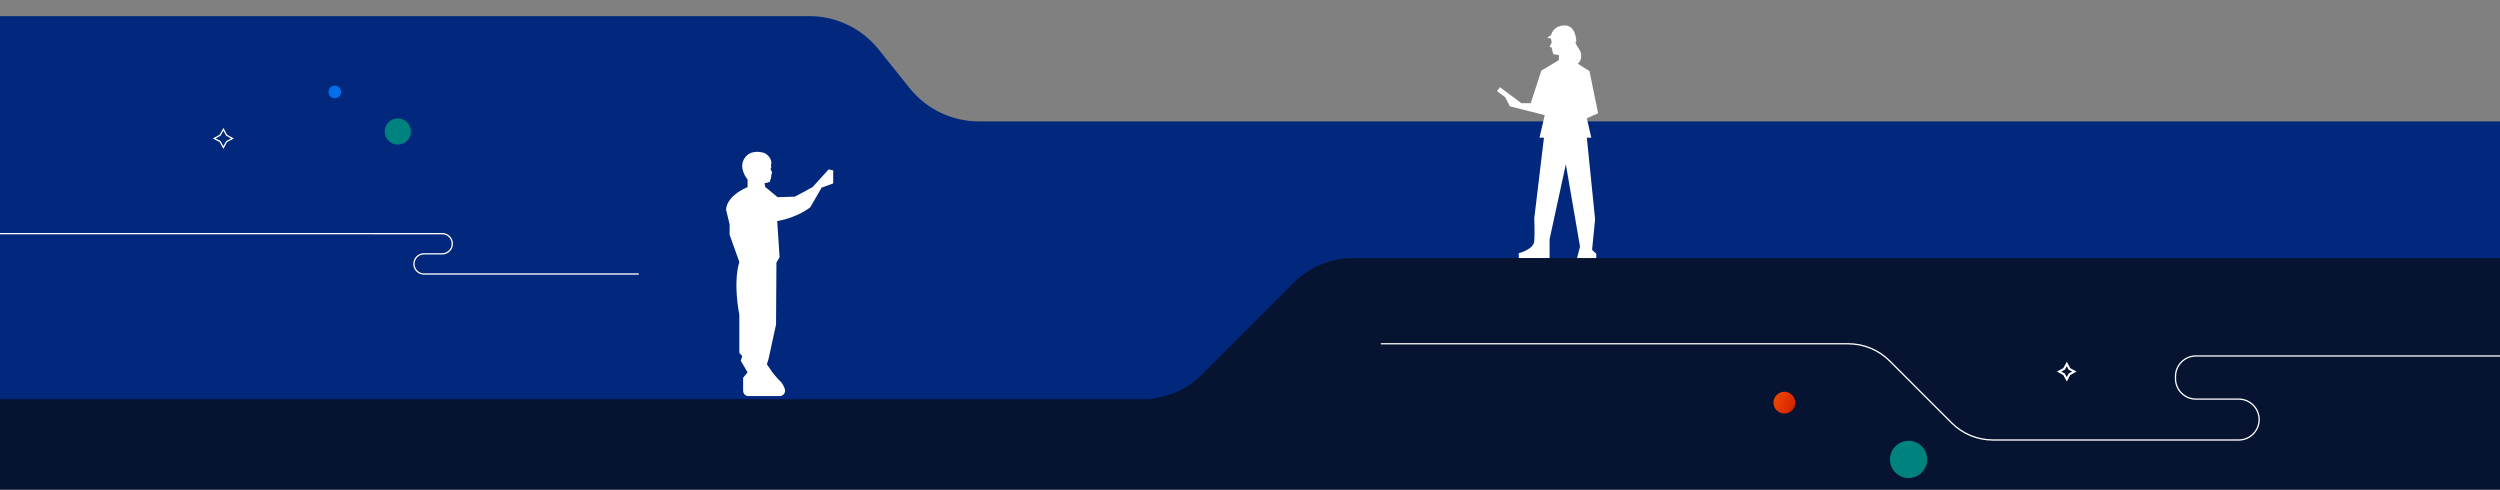 <?xml version="1.0" encoding="UTF-8"?>
<svg id="b" xmlns="http://www.w3.org/2000/svg" xmlns:xlink="http://www.w3.org/1999/xlink" version="1.1" viewBox="0 0 1906.8 373.5" preserveAspectRatio="none">
  <rect x="0" y="0" width="1906.8" height="373.5" fill="#808080" stroke="none"/>
  <!-- Generator: Adobe Illustrator 29.5.0, SVG Export Plug-In . SVG Version: 2.1.0 Build 137)  -->
  <defs>
    <style>
      .st0, .st1, .st2 {
        fill: none;
      }

      .st1, .st2 {
        stroke: #fff;
        stroke-miterlimit: 10;
      }

      .st3 {
        fill: url(#linear-gradient);
      }

      .st4 {
        fill: #00827f;
      }

      .st5 {
        fill: #01287c;
      }

      .st6 {
        fill: #0070ea;
      }

      .st7 {
        fill: #061432;
      }

      .st8 {
        fill: #fff;
      }

      .st2 {
        stroke-width: 1.6px;
      }

      .st9 {
        clip-path: url(#clippath);
      }
    </style>
    <clipPath id="clippath">
      <rect class="st0" x="-16" y="-1118.6" width="1936" height="2084.5"/>
    </clipPath>
    <linearGradient id="linear-gradient" x1="1314.2" y1="1282.3" x2="1375" y2="1310.7" gradientTransform="translate(0 -997.1)" gradientUnits="userSpaceOnUse">
      <stop offset="0" stop-color="#fba603"/>
      <stop offset=".5" stop-color="#fc5c02"/>
      <stop offset="1" stop-color="#cc1200"/>
    </linearGradient>
  </defs>
  <g id="c">
    <path class="st5" d="M-11.7,12.3h629c20.4,0,39.7,9.2,52.5,25l24.3,30.3c12.8,15.8,32.1,25,52.5,25h1192l-11.5,259.1H-11.7V12.3h0Z"/>
    <polygon class="st1" points="170.4 98.6 172.8 103.1 177.3 105.6 172.8 108 170.4 112.5 167.9 108 163.4 105.6 167.9 103.1 170.4 98.6"/>
    <circle class="st4" cx="303.4" cy="100.3" r="10"/>
    <circle class="st6" cx="255.4" cy="70.1" r="4.8" transform="translate(145.3 311) rotate(-80.8)"/>
    <path class="st1" d="M487.2,209h-163.8c-4.2,0-7.7-3.4-7.7-7.7h0c0-4.2,3.4-7.7,7.7-7.7h13.9c4.2,0,7.7-3.4,7.7-7.7h0c0-4.2-3.4-7.7-7.7-7.7H-185.4"/>
  </g>
  <g id="d">
    <g class="st9">
      <g>
        <path class="st8" d="M1182,196.9h-23.6v-3.8s11.3-2.8,11.8-9.1,0-17.4,0-17.4l7.4-61.6h-3.4l4-17.2-26.6-6.7-3.5-6.9-6.3-4.7,2.2-3,16.4,12.2h7.1l8.1-24.8,13.4-8.1v-3.8l-4.3-.7-1.3-5.1-1.5-.4,1.6-3.5-.6-3-2.8-.4,3-2.3s1.4-7.1,10.3-7.2,8.9,12.6,8.9,12.6h-1.8c0-.1-1.4,3.9-1.5,6.1s-.2,7.6-.2,7.6l13.5,8.5,6.6,32.2-8.6,3.8,3.4,14.8h-3.4l6.3,62.2-2.3,23.4,3.2,2.9v3.5h-14.7l2.3-8.9-10.8-62.8-12.4,57.1v14.6c0,0,0,0,0,0h.1Z"/>
        <path class="st8" d="M1205.2,38.8c.8,1.7,1,3.7.7,5.6-.5,2.4-2.2,4.7-4.5,5.5s-5.2,0-6.6-2c-.8-1.3-.9-2.8-1.1-4.3-.3-2.9-.6-5.8-.5-8.6,0-2.9.7-5.8,2-8.4.5-.9,1.1-1.9,2.1-2.3,2.3-.9,4.1,1.5,4,3.6-.2,2.7,0,4.6,1.4,6.9.8,1.3,1.8,2.6,2.5,4h0Z"/>
        <path class="st8" d="M583.7,142.7l-.6-3,4-1,1.2-4.2s-1.7-1.5-2.5-2.6c-3-4.2,2.5-6.6,2.5-6.6.6-3.9-2.8-7.9-6-8.8s-11.1-2.2-15,5.2c-3.9,7.4,2.9,15.2,2.9,15.2v5.8c-17.1,7.4-16.4,17.3-16.4,17.3l2.7,11.2v7.9l7.4,20.7c-5,16.7,0,40.1,0,40.1v29.2l2.2,2.5-1.1,3.6,5.2,8.8-3.4,4.1v9.9c0,2.3,1.8,4.1,4.1,4.1h23.8c2.8,0,4.8-2.8,3.9-5.4-.7-2-1.7-4.1-3-5.4-3.2-3-6.9-7.9-6.9-7.9l-3.8-5.6,1.3-4.1,5.7-26.1.3-47.3,2.4-4.1-1.8-27.6c15.5-2.6,25.2-10.5,25.2-10.5l8.7-15,8.8-3.2v-9.9l-3.5-.8-12.2,13.5-13.5,7.3-13.2.4-9.7-8h0l.3.3Z"/>
        <polygon class="st8" points="587.5 123.3 588.3 127.3 587.7 129 588.9 131.5 586.9 138.6 580.6 140.2 579.9 129.5 585.4 124 587.5 123.3"/>
        <path class="st7" d="M-3.4,304.5h874.7c16.9,0,33.3-6.7,45.2-18.7l70.3-70.2c12-12,28.2-18.7,45.2-18.7h911.1v229.6H-3.4v-122h0Z"/>
        <polygon class="st2" points="1576.4 277.6 1578.4 281.4 1582.2 283.4 1578.4 285.5 1576.4 289.3 1574.3 285.5 1570.5 283.4 1574.3 281.4 1576.4 277.6"/>
        <circle class="st4" cx="1455.7" cy="350.4" r="14.2"/>
        <circle class="st3" cx="1361" cy="307.1" r="8.3"/>
        <path class="st1" d="M1053.2,262.2h356.5c11.9,0,23.2,4.7,31.6,13.1l47.2,47.2c8.4,8.4,19.8,13.1,31.6,13.1h187.4c8.6,0,15.6-7,15.6-15.6h0c0-8.6-7-15.6-15.6-15.6h-32.6c-8.6,0-15.6-7-15.6-15.6v-1.7c0-8.6,7-15.6,15.6-15.6h255.7"/>
      </g>
    </g>
  </g>
</svg>